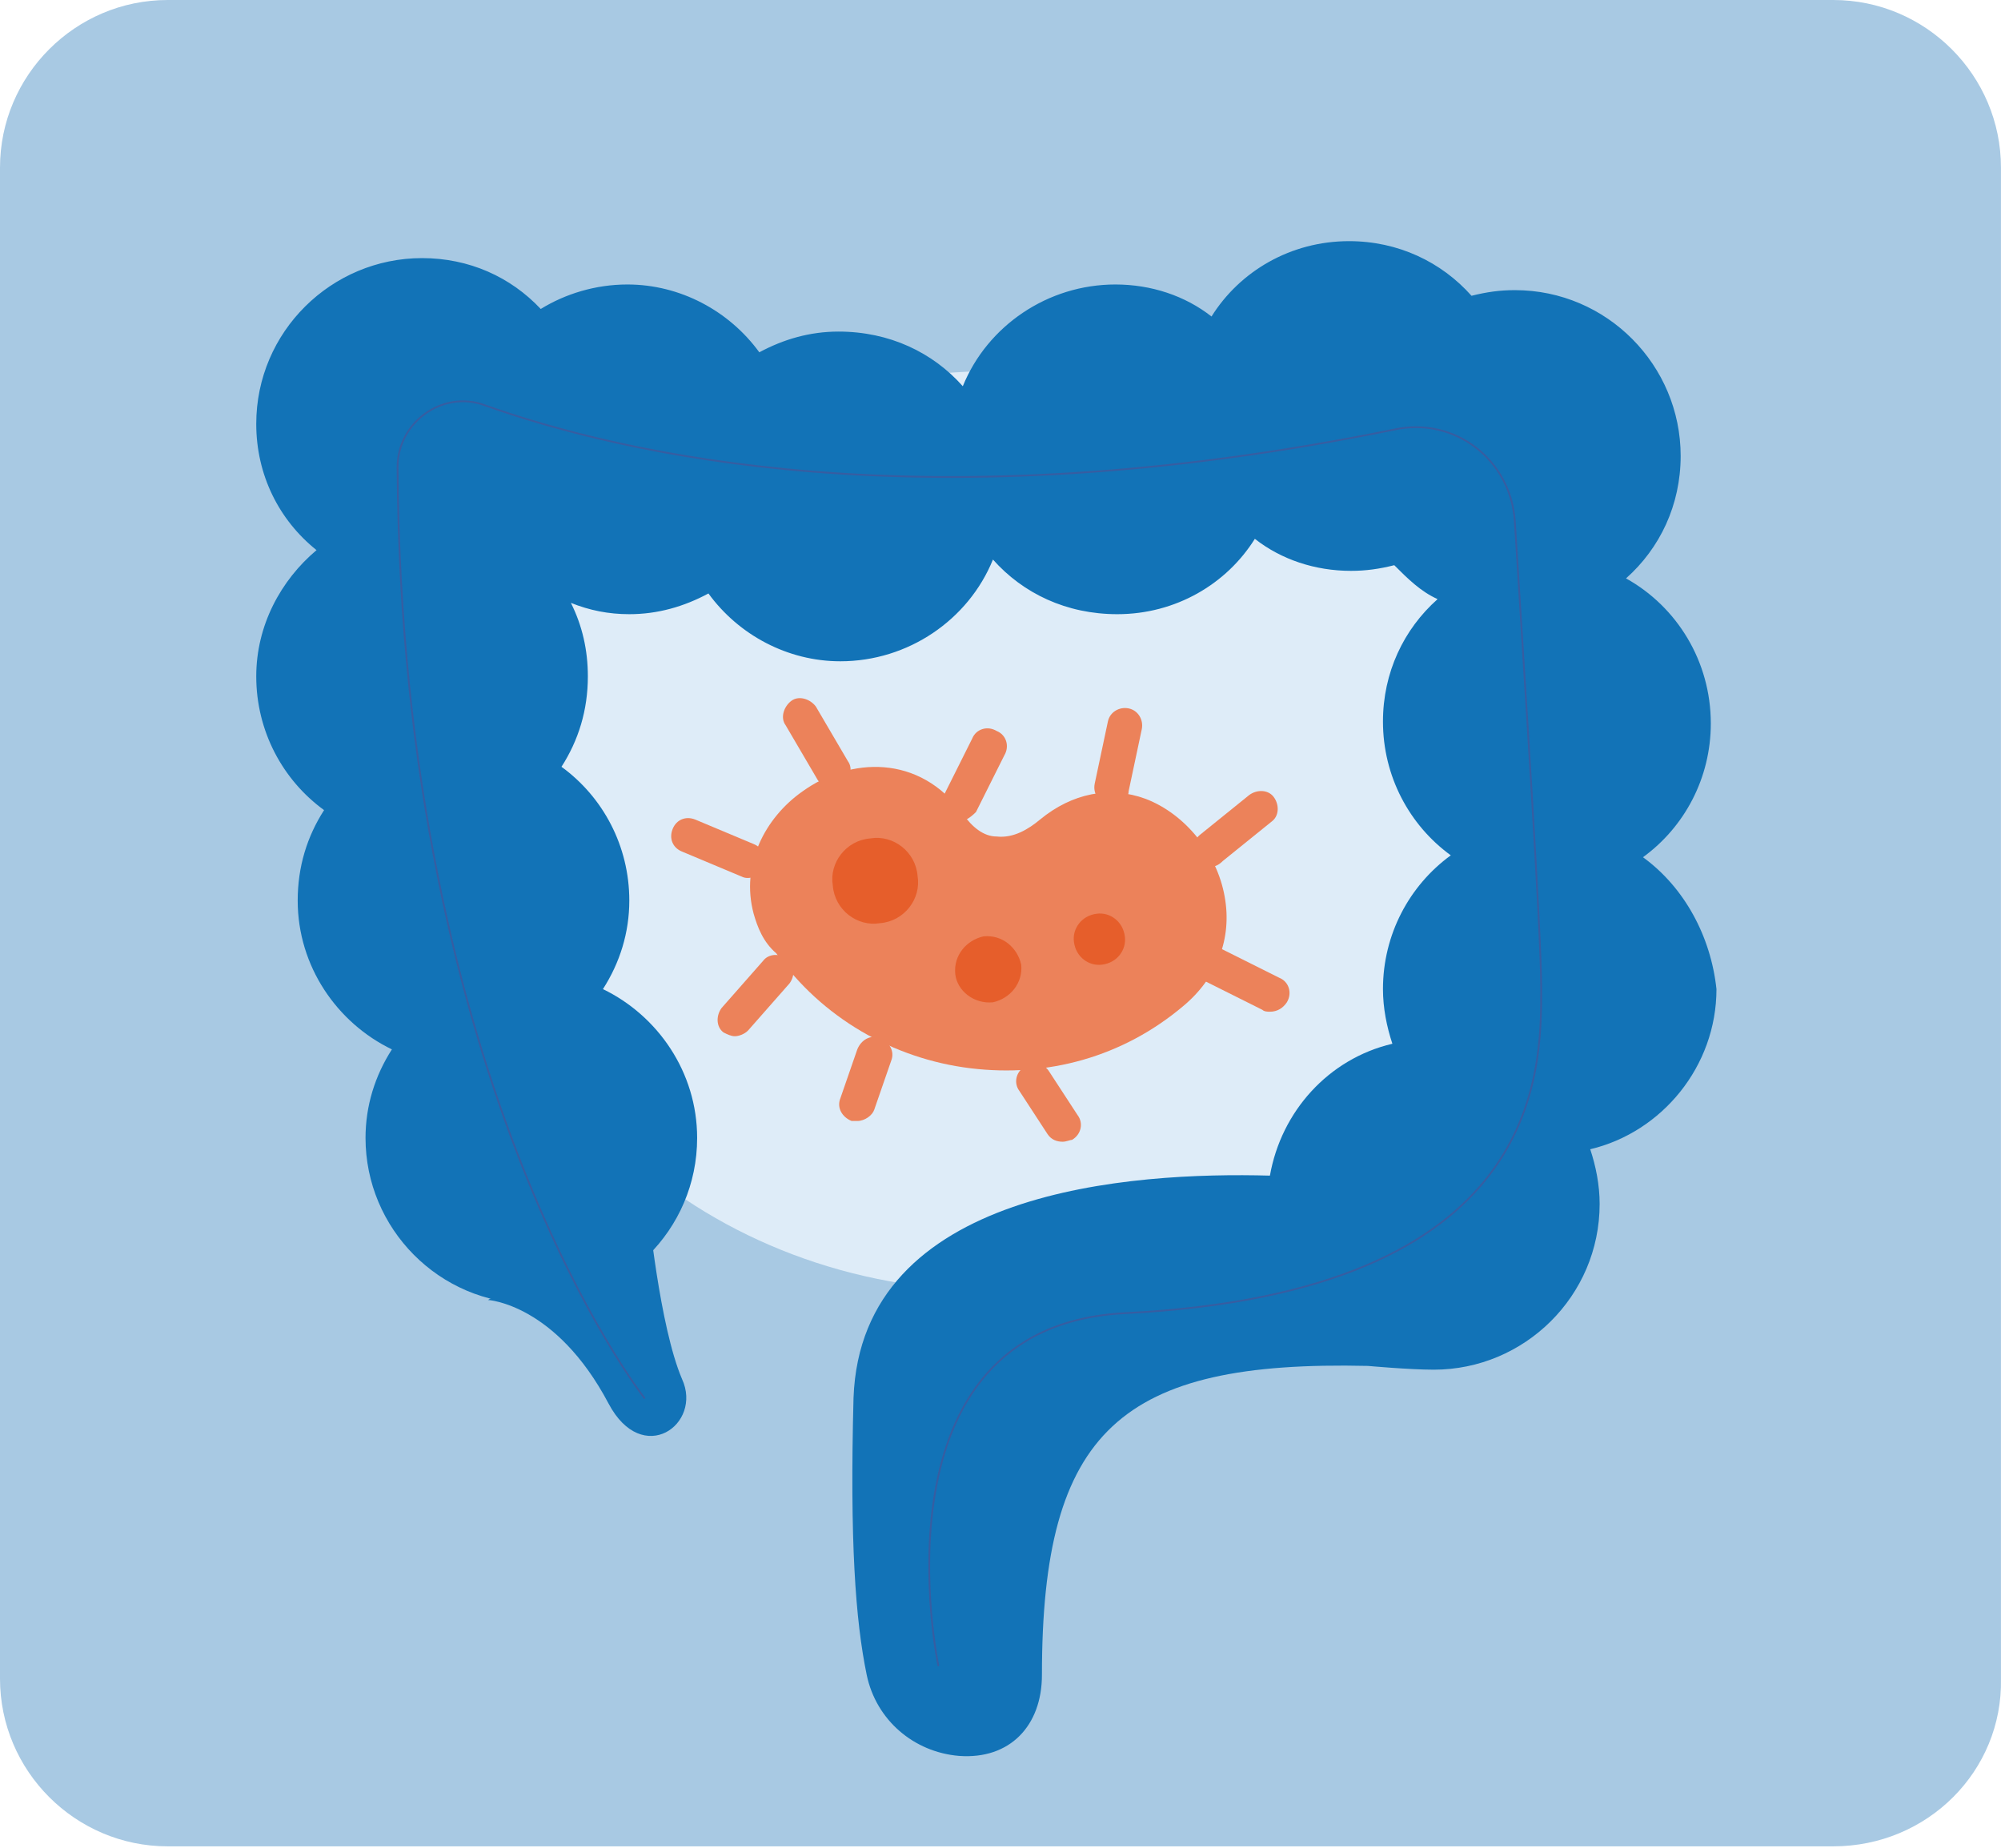 <svg width="891" height="823" viewBox="0 0 891 823" fill="none" xmlns="http://www.w3.org/2000/svg">
<path fill-rule="evenodd" clip-rule="evenodd" d="M816.316 822.189H74.668C33.559 822.189 0 788.63 0 747.521V74.668C0 33.559 33.559 0 74.668 0H816.316C857.426 0 890.985 33.559 890.985 74.668V747.521C891.824 788.63 858.265 822.189 816.316 822.189Z" fill="#A8C9E3"/>
<path d="M442.135 574.694C568.63 574.694 671.174 483.043 671.174 369.986C671.174 256.928 568.63 165.277 442.135 165.277C315.641 165.277 213.097 256.928 213.097 369.986C213.097 483.043 315.641 574.694 442.135 574.694Z" fill="#DEECF8"/>
<path d="M731.582 381.728C750.039 368.305 761.785 346.492 761.785 322.162C761.785 294.476 746.683 270.146 724.031 257.561C739.133 244.138 748.361 224.841 748.361 203.028C748.361 162.758 715.641 129.199 674.532 129.199C667.82 129.199 661.947 130.038 655.236 131.716C641.812 116.614 622.516 107.386 600.703 107.386C574.695 107.386 552.043 120.809 539.458 140.944C527.713 131.716 512.611 126.682 496.671 126.682C466.468 126.682 439.621 145.139 428.714 171.986C415.291 156.885 395.994 147.656 373.342 147.656C360.758 147.656 349.012 151.012 338.106 156.885C324.682 138.428 302.869 126.682 279.378 126.682C265.115 126.682 251.692 130.877 240.785 137.589C227.362 123.326 208.904 114.937 187.93 114.937C147.66 114.937 114.101 147.656 114.101 188.766C114.101 211.418 124.169 231.553 140.948 244.977C125.008 258.4 114.101 278.535 114.101 301.187C114.101 325.518 125.847 347.331 144.304 360.754C136.753 372.5 132.558 385.923 132.558 401.025C132.558 430.389 150.177 455.558 174.507 467.303C166.956 479.049 162.761 492.472 162.761 506.735C162.761 547.005 195.481 580.564 236.591 580.564C276.861 580.564 310.42 547.844 310.42 506.735C310.42 477.371 292.801 452.202 268.471 440.456C276.022 428.711 280.217 415.287 280.217 401.025C280.217 376.695 268.471 354.881 250.014 341.458C257.565 329.712 261.76 316.289 261.76 301.187C261.76 289.442 259.243 278.535 254.209 268.468C262.599 271.824 270.988 273.502 280.217 273.502C292.801 273.502 304.547 270.146 315.453 264.273C328.877 282.73 350.69 294.476 374.181 294.476C404.384 294.476 431.231 276.018 442.138 249.171C455.561 264.273 474.858 273.502 497.51 273.502C523.518 273.502 546.17 260.078 558.754 239.943C570.5 249.171 585.601 254.205 601.542 254.205C608.253 254.205 614.126 253.366 620.838 251.688C626.711 257.561 632.584 263.434 640.134 266.79C625.033 280.213 615.804 299.51 615.804 321.323C615.804 345.653 627.55 367.466 646.007 380.889C627.55 394.313 615.804 416.126 615.804 440.456C615.804 448.846 617.482 457.236 619.999 464.786C591.474 471.498 570.5 494.989 565.466 523.514C504.221 521.836 383.41 529.387 380.054 622.512C378.376 686.274 380.893 721.511 385.927 745.841C390.122 765.976 406.901 780.238 427.036 781.916C449.688 783.594 463.951 768.493 463.951 745.841C463.951 636.775 499.188 605.733 609.092 608.25C609.092 608.25 627.55 609.928 638.456 609.928C678.727 609.928 712.285 577.208 712.285 536.099C712.285 527.709 710.607 519.319 708.091 511.768C739.971 504.218 764.302 474.854 764.302 440.456C761.785 416.965 750.039 395.152 731.582 381.728Z" fill="#1273B7"/>
<path d="M335.587 406.901C329.714 385.088 340.621 364.113 357.4 352.368C378.375 337.266 409.416 335.589 428.713 362.435C432.908 368.308 437.941 372.503 443.814 372.503C451.365 373.342 458.077 369.147 463.11 364.952C477.373 353.207 494.152 349.851 510.093 355.724C527.711 362.435 541.973 380.054 545.329 399.35C548.685 417.807 541.974 435.426 526.872 448.01C500.025 470.662 466.466 479.891 432.069 475.696C397.671 471.501 365.79 453.044 345.655 424.519C339.782 419.485 337.265 412.774 335.587 406.901Z" fill="#EC825A"/>
<path d="M370.826 394.319C369.148 384.251 376.698 374.184 387.605 373.345C397.673 371.667 407.74 379.218 408.579 390.124C410.257 400.192 402.707 410.259 391.8 411.098C381.732 412.776 371.665 405.226 370.826 394.319Z" fill="#E65E2B"/>
<path d="M425.356 433.746C424.517 425.356 430.39 418.645 437.941 416.967C446.331 416.128 453.042 422 454.72 429.551C455.559 437.941 449.686 444.653 442.136 446.331C433.746 447.17 426.195 441.297 425.356 433.746Z" fill="#E65E2B"/>
<path d="M478.212 419.485C477.373 413.612 481.568 407.739 488.28 406.9C494.152 406.061 500.025 410.256 500.864 416.968C501.703 422.841 497.508 428.714 490.796 429.553C484.924 430.392 479.051 426.197 478.212 419.485Z" fill="#E65E2B"/>
<path d="M565.464 450.524C564.625 450.524 562.947 450.524 562.108 449.685L536.939 437.1C532.744 435.422 531.067 430.389 533.583 426.194C535.261 421.999 540.295 420.321 544.49 422.838L569.659 435.422C573.854 437.1 575.532 442.134 573.015 446.329C571.337 448.846 568.82 450.524 565.464 450.524Z" fill="#EC825A"/>
<path d="M539.457 385.927C536.94 385.927 534.423 385.088 533.584 382.571C531.067 379.215 531.067 374.181 534.423 371.664L556.236 354.046C559.592 351.529 564.626 351.529 567.143 354.885C569.66 358.241 569.66 363.275 566.304 365.792L544.491 383.41C542.813 385.088 541.135 385.927 539.457 385.927Z" fill="#EC825A"/>
<path d="M494.993 358.241C494.154 358.241 494.154 358.241 493.315 358.241C489.121 357.402 486.604 353.207 487.442 349.012L493.315 321.326C494.154 317.132 498.349 314.615 502.544 315.454C506.739 316.293 509.256 320.488 508.417 324.682L502.544 352.368C502.544 355.724 499.188 358.241 494.993 358.241Z" fill="#EC825A"/>
<path d="M427.034 365.792C426.195 365.792 424.517 365.792 423.678 364.953C419.483 363.275 417.805 358.241 420.322 354.046L432.907 328.877C434.585 324.683 439.618 323.005 443.813 325.521C448.008 327.199 449.686 332.233 447.169 336.428L434.585 361.597C432.068 364.114 429.551 365.792 427.034 365.792Z" fill="#EC825A"/>
<path d="M370.825 351.528C368.308 351.528 365.791 349.85 364.113 347.333L349.851 323.003C347.334 319.647 349.012 314.614 352.368 312.097C355.724 309.58 360.758 311.258 363.275 314.613L377.537 338.944C380.054 342.299 378.376 347.333 375.02 349.85C373.342 351.528 371.664 351.528 370.825 351.528Z" fill="#EC825A"/>
<path d="M333.072 390.964C332.233 390.964 331.394 390.964 329.716 390.125L303.708 379.218C299.513 377.54 297.835 373.345 299.513 369.15C301.191 364.955 305.386 363.278 309.581 364.955L335.589 375.862C339.783 377.54 341.461 381.735 339.783 385.93C338.945 389.286 335.589 390.964 333.072 390.964Z" fill="#EC825A"/>
<path d="M327.2 461.436C325.522 461.436 323.844 460.597 322.166 459.758C318.81 457.241 318.81 452.207 321.327 448.851L339.785 427.877C342.301 424.521 347.335 424.521 350.691 427.038C354.047 429.555 354.047 434.589 351.53 437.945L333.073 458.919C331.395 460.597 328.878 461.436 327.2 461.436Z" fill="#EC825A"/>
<path d="M381.733 499.184C380.894 499.184 380.055 499.184 379.216 499.184C375.021 497.506 372.504 493.312 374.182 489.117L381.733 467.304C383.411 463.109 387.606 460.592 391.801 462.27C395.996 463.948 398.513 468.142 396.835 472.337L389.284 494.151C388.445 496.667 385.089 499.184 381.733 499.184Z" fill="#EC825A"/>
<path d="M473.181 508.418C470.664 508.418 468.147 507.579 466.47 505.062L453.885 485.766C451.368 482.41 452.207 477.376 456.402 474.859C459.758 472.342 464.792 473.181 467.309 477.376L479.893 496.672C482.41 500.028 481.571 505.062 477.376 507.579C476.537 507.579 474.859 508.418 473.181 508.418Z" fill="#EC825A"/>
<path fill-rule="evenodd" clip-rule="evenodd" d="M217.292 578.885C217.292 578.885 247.495 580.563 270.986 625.028C286.087 653.553 312.934 634.257 303.705 614.122C293.638 590.63 288.604 537.775 288.604 537.775L217.292 578.885Z" fill="#1273B7"/>
<path d="M286.928 622.513C286.928 622.513 178.701 485.761 177.023 208.063C177.023 187.928 197.159 173.665 215.616 180.377C276.861 202.19 411.096 234.071 620.838 191.284C647.685 185.411 672.854 204.707 674.532 232.393C678.726 300.35 686.277 414.449 686.277 440.457C686.277 478.211 686.277 575.531 500.865 584.76C385.927 590.633 417.807 741.647 417.807 741.647" stroke="#375DA1" stroke-width="0.791" stroke-miterlimit="10" stroke-linecap="round" stroke-linejoin="round"/>
</svg>
